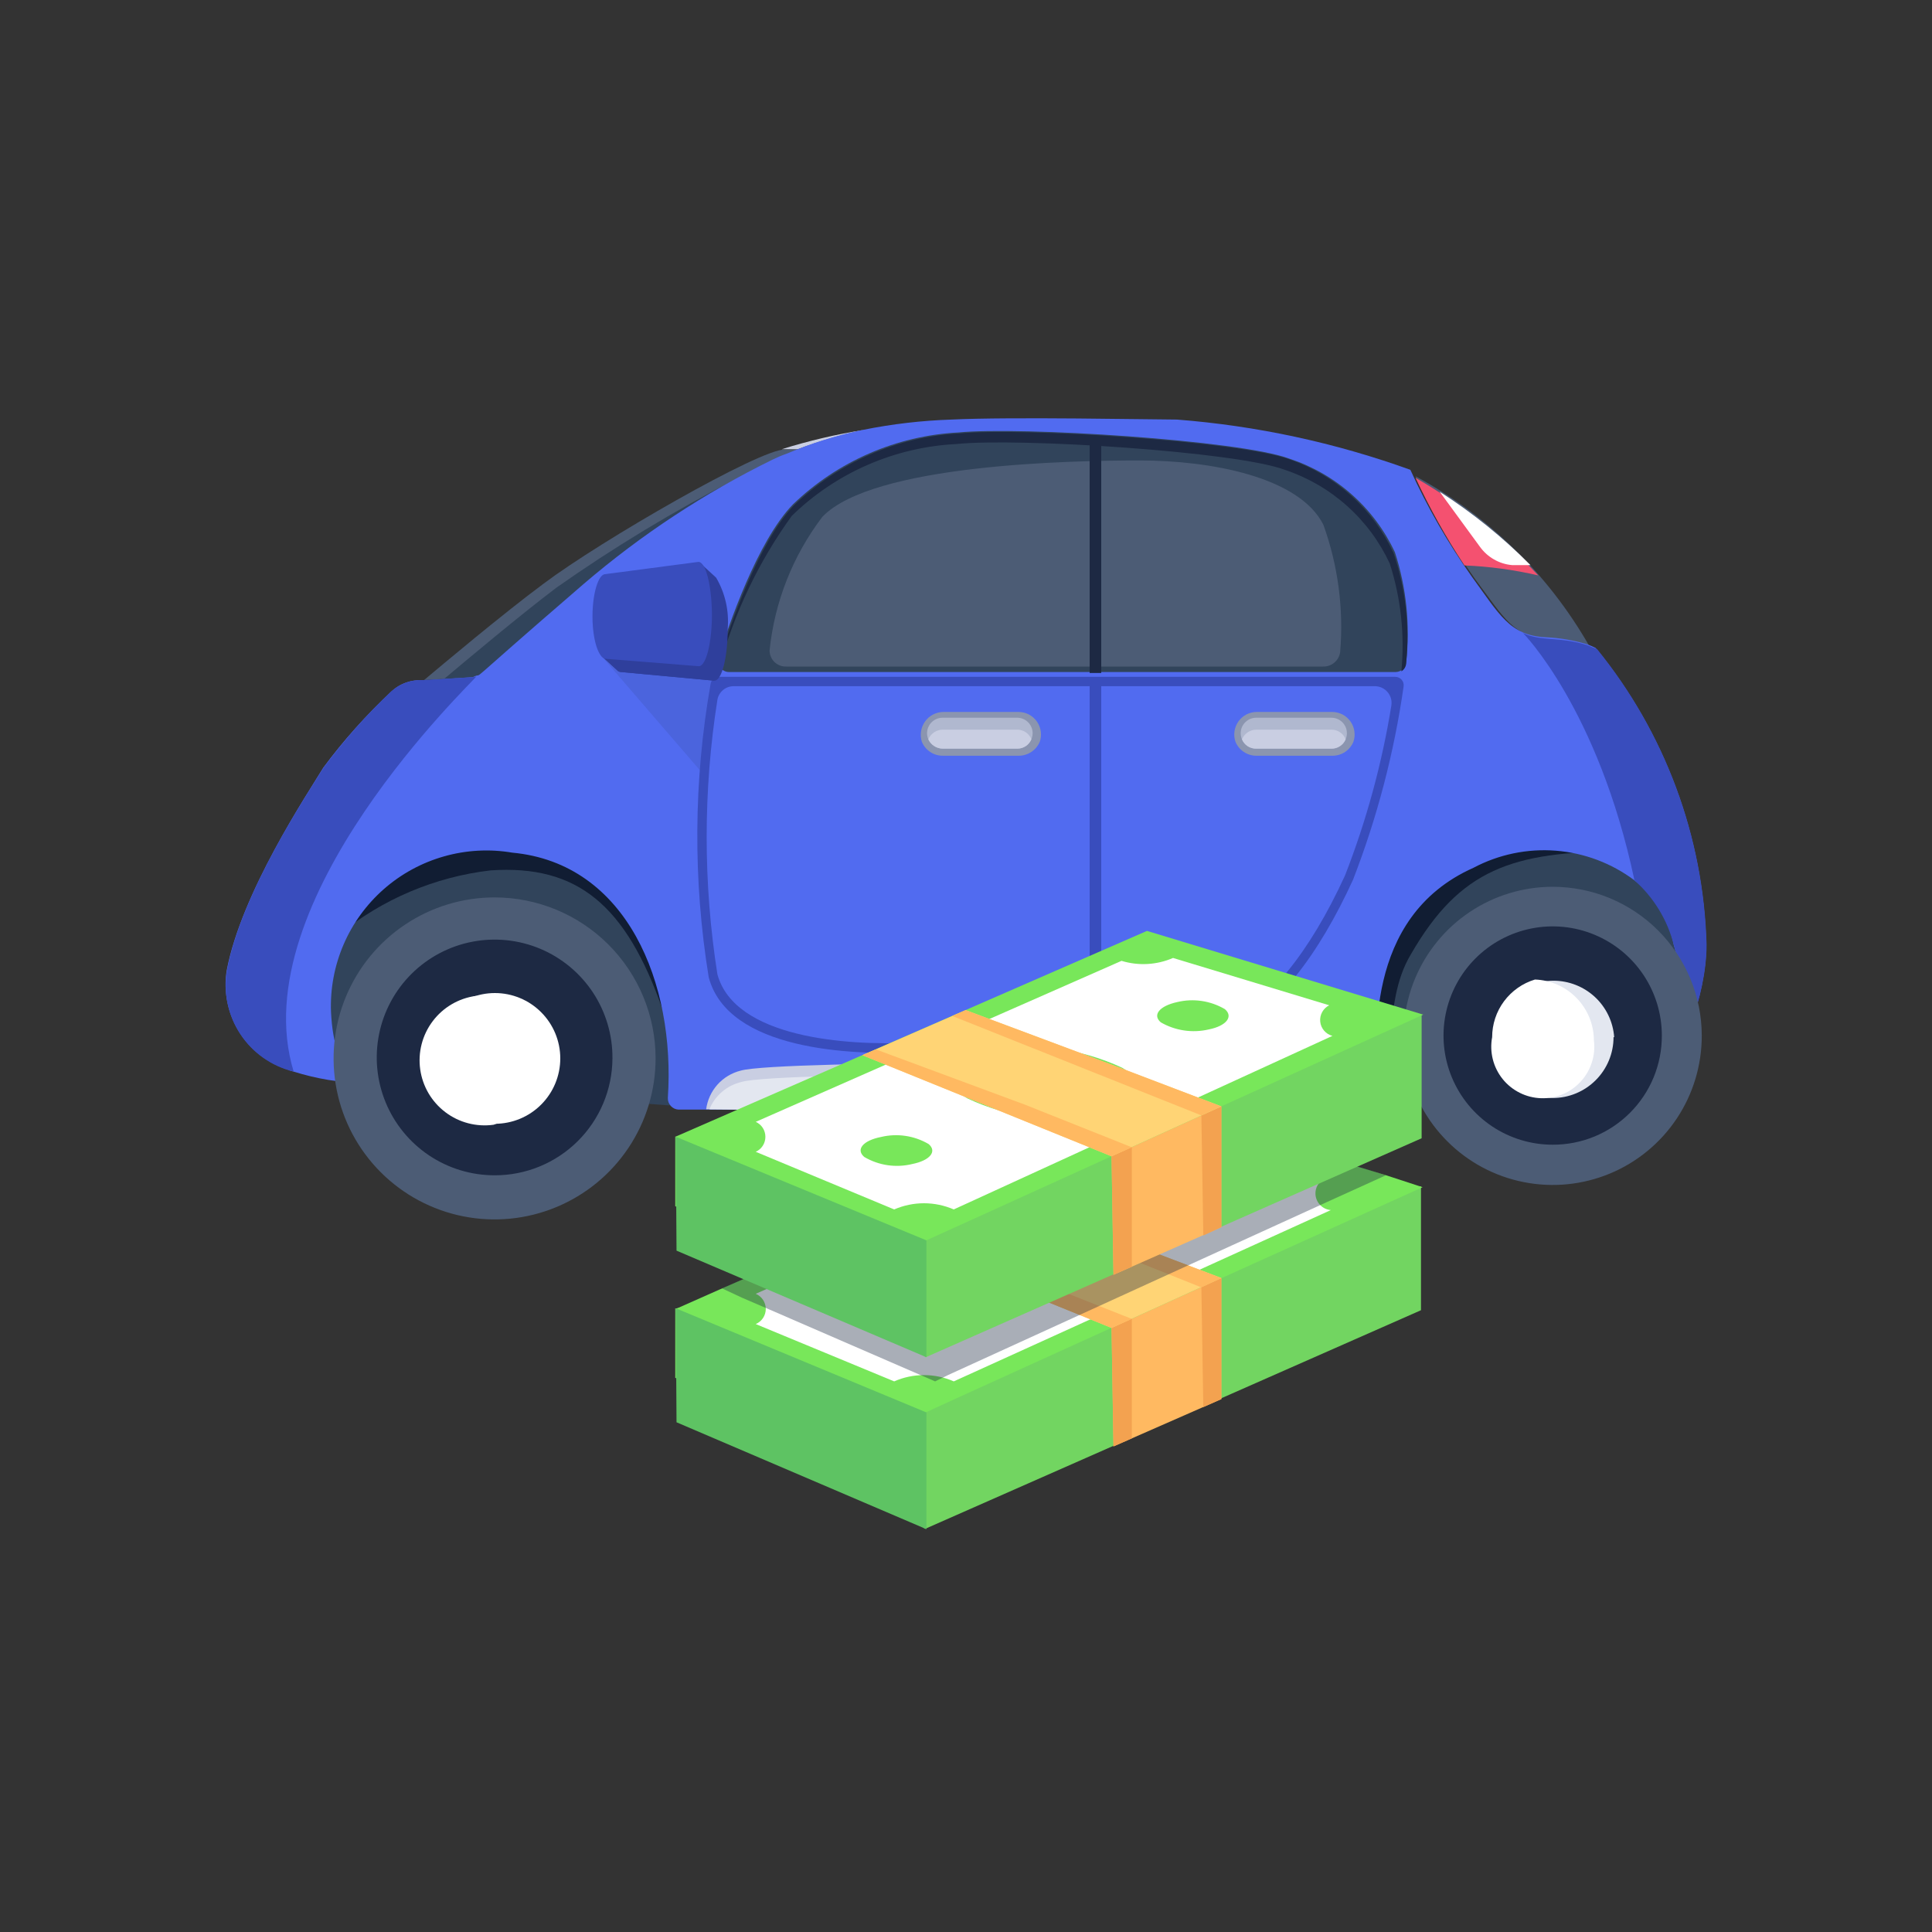 <?xml version="1.0" encoding="UTF-8"?>
<svg xmlns="http://www.w3.org/2000/svg" width="60" height="60" viewBox="0 0 60 60" fill="none">
  <rect x="0" y="0" width="60" height="60" fill="#333333" stroke="none"/>
  <g clip-path="url(#clip0_4032_485)">
    <path d="M52.58 27.97L52.28 31.71L42.46 34.04V33.57L42.59 30.57L44.8 25.87L48.93 25.19L52.58 27.97Z" fill="#31445B"></path>
    <path d="M24.78 13.95C22.373 15.009 20.135 16.417 18.14 18.13C14.8 21.01 14.94 21.01 14.7 21.03L13.17 21.12C13.67 20.7 15.62 19.06 16.89 18.12C18.66 16.79 23.62 13.93 24.38 13.96L24.78 13.95Z" fill="#4C5C75"></path>
    <path d="M22.87 14.87C19.76 16.57 17.59 18.64 14.93 20.96C14.76 21.11 14.62 21.04 13.75 21.12C14.44 20.54 16.13 19.12 17.28 18.25C19.063 16.996 20.931 15.867 22.87 14.87Z" fill="#31445B"></path>
    <path d="M26.84 13.35C26.139 13.498 25.451 13.698 24.78 13.95H24.28C25.118 13.688 25.973 13.487 26.84 13.35Z" fill="#C9CEE2"></path>
    <path d="M49.35 20.05C48.942 19.935 48.523 19.865 48.1 19.84C46.99 19.77 46.75 19.24 45.8 17.97C45.091 16.968 44.475 15.904 43.96 14.79C46.211 16.008 48.077 17.83 49.35 20.05Z" fill="#4C5C75"></path>
    <path d="M47.77 17.87C47.018 17.695 46.251 17.591 45.48 17.56C44.906 16.692 44.398 15.783 43.96 14.84C45.375 15.653 46.659 16.674 47.77 17.87Z" fill="#F45170"></path>
    <path d="M47.53 17.55H46.96C46.762 17.533 46.57 17.473 46.398 17.374C46.225 17.276 46.076 17.141 45.96 16.98L44.71 15.27C45.731 15.924 46.676 16.689 47.53 17.55Z" fill="white"></path>
    <path d="M20.93 30.68C20.93 30.81 20.8 34.56 20.8 34.33L10.8 33.61L9.55 31.56L11.21 26.64L16.21 26.12L19.84 27.87L20.84 30.47L20.93 30.68Z" fill="#31445B"></path>
    <path d="M20.89 32C20.83 32 20.74 31.82 20.58 31.36C19.44 28.1 17.93 26.85 15.24 27.03C13.508 27.231 11.87 27.925 10.52 29.03L10.41 28.98L11.21 26.62L16.21 26.1L19.84 27.87L20.84 30.47C20.84 30.57 20.89 30.9 20.89 31C20.97 31.62 20.97 32 20.89 32Z" fill="#111D33"></path>
    <path d="M50.34 26.44C46.96 26.44 45.34 27 43.82 29.63C42.82 31.29 43.67 33.29 41.99 33.25C41.934 33.264 41.876 33.264 41.82 33.25L41.95 30.25L44.11 25.57L48.28 24.87L50.34 26.44Z" fill="#111D33"></path>
    <path d="M52.99 29.34C52.99 30.99 52.15 32.92 51.73 33.06V32.81C52.248 31.726 52.337 30.487 51.98 29.34C51.827 28.548 51.394 27.838 50.76 27.34C50.05 26.807 49.202 26.488 48.317 26.419C47.431 26.35 46.545 26.534 45.76 26.95C42.3 28.49 42.76 32.52 42.76 33.67C42.764 33.714 42.759 33.759 42.746 33.801C42.732 33.843 42.71 33.882 42.681 33.916C42.653 33.95 42.617 33.977 42.577 33.996C42.538 34.016 42.494 34.028 42.45 34.03C39.35 34.38 25.79 34.51 22.35 34.46H21.07C20.979 34.455 20.893 34.414 20.832 34.347C20.77 34.28 20.737 34.191 20.74 34.1C20.98 30.54 19.47 26.81 15.91 26.48C15.202 26.36 14.476 26.4 13.785 26.597C13.095 26.793 12.456 27.141 11.917 27.615C11.378 28.09 10.951 28.678 10.668 29.338C10.385 29.998 10.252 30.712 10.28 31.43C10.38 33.49 11.28 33.64 11.28 33.64C10.547 33.622 9.82 33.501 9.12 33.28C9.051 33.264 8.984 33.24 8.92 33.21C8.292 33.006 7.758 32.585 7.413 32.022C7.069 31.459 6.936 30.792 7.04 30.14C7.5 27.71 9.55 24.65 10.04 23.84C10.67 22.991 11.376 22.201 12.15 21.48C12.282 21.354 12.44 21.257 12.612 21.197C12.785 21.136 12.968 21.114 13.15 21.13L14.68 21.03C15.17 20.79 14.03 21.67 18.12 18.14C19.909 16.607 21.884 15.306 24 14.27C24.14 14.201 24.283 14.141 24.43 14.09C25.193 13.764 25.987 13.517 26.8 13.35C27.706 13.167 28.626 13.06 29.55 13.03C31.38 12.94 35.83 13.03 36.55 13.03C39.026 13.222 41.464 13.747 43.8 14.59C44.329 15.755 44.969 16.867 45.71 17.91C46.56 19.07 46.88 19.74 48.01 19.79C48.434 19.81 48.853 19.88 49.26 20C49.36 20.033 49.456 20.073 49.55 20.12C51.692 22.724 52.903 25.969 52.99 29.34Z" fill="#516BF0"></path>
    <path d="M22.63 20.87H43.35C43.432 20.868 43.511 20.834 43.57 20.777C43.629 20.72 43.665 20.642 43.67 20.56C43.796 19.411 43.677 18.249 43.32 17.15C43 16.466 42.543 15.854 41.977 15.354C41.411 14.853 40.748 14.474 40.03 14.24C38.5 13.67 31.68 13.24 29.77 13.43C27.839 13.53 26.01 14.325 24.62 15.67C23.52 16.81 22.62 19.43 22.31 20.45C22.298 20.499 22.297 20.55 22.308 20.6C22.318 20.649 22.339 20.696 22.37 20.736C22.401 20.776 22.44 20.809 22.485 20.832C22.53 20.856 22.579 20.869 22.63 20.87Z" fill="#31445B"></path>
    <path d="M43.67 20.59C43.669 20.642 43.655 20.694 43.629 20.739C43.602 20.785 43.565 20.823 43.52 20.85C43.63 19.721 43.507 18.581 43.16 17.5C42.843 16.819 42.391 16.209 41.83 15.709C41.27 15.208 40.613 14.828 39.9 14.59C38.38 14.02 31.6 13.59 29.7 13.79C27.782 13.887 25.965 14.68 24.59 16.02C23.562 17.441 22.8 19.037 22.34 20.73C22.309 20.649 22.309 20.561 22.34 20.48C22.66 19.48 23.55 16.84 24.65 15.7C26.04 14.355 27.869 13.56 29.8 13.46C31.71 13.27 38.53 13.7 40.06 14.27C40.765 14.513 41.413 14.896 41.967 15.397C42.52 15.897 42.967 16.503 43.28 17.18C43.65 18.276 43.783 19.439 43.67 20.59Z" fill="#1D2943"></path>
    <path d="M24.42 20.7H41.09C41.218 20.704 41.343 20.66 41.441 20.577C41.539 20.494 41.603 20.377 41.62 20.25C41.732 18.911 41.555 17.564 41.1 16.3C40.35 14.8 37.57 14.3 35.4 14.3C33.23 14.3 27.1 14.42 25.54 16.05C24.622 17.256 24.055 18.692 23.9 20.2C23.9 20.267 23.913 20.334 23.94 20.396C23.966 20.458 24.005 20.514 24.053 20.561C24.102 20.608 24.16 20.644 24.223 20.668C24.285 20.692 24.353 20.703 24.42 20.7Z" fill="#4C5C75"></path>
    <g opacity="0.1">
      <path d="M18.71 20.41L21.84 24.04L22.24 20.91L18.71 20.41Z" fill="#111D33"></path>
    </g>
    <path d="M22.33 21.02H43.33C43.368 21.02 43.405 21.027 43.44 21.043C43.474 21.058 43.505 21.081 43.53 21.11C43.554 21.138 43.573 21.172 43.583 21.208C43.593 21.244 43.596 21.283 43.59 21.32C43.297 23.373 42.77 25.386 42.02 27.32C40.96 29.64 39.62 31.42 38.19 31.97C36.76 32.52 30.19 32.59 28.32 32.68C26.45 32.77 22.61 32.62 22.01 30.35C21.518 27.328 21.538 24.245 22.07 21.23C22.082 21.17 22.114 21.116 22.162 21.078C22.209 21.039 22.269 21.019 22.33 21.02Z" fill="#394DBD"></path>
    <path d="M22.28 30.26C21.835 27.434 21.835 24.556 22.28 21.73C22.301 21.613 22.363 21.506 22.454 21.43C22.545 21.353 22.661 21.311 22.78 21.31H42.7C42.775 21.311 42.849 21.327 42.916 21.359C42.984 21.39 43.044 21.436 43.092 21.493C43.141 21.55 43.176 21.617 43.197 21.689C43.217 21.761 43.221 21.836 43.21 21.91C42.918 23.716 42.435 25.486 41.77 27.19C40.66 29.61 39.36 31.19 38.1 31.69C36.84 32.19 29.96 32.3 28.31 32.38C26.28 32.48 22.82 32.23 22.28 30.26Z" fill="#516BF0"></path>
    <path d="M34.2 21.14H33.84V32.34H34.2V21.14Z" fill="#394DBD"></path>
    <path d="M34.2 13.76H33.84V20.9H34.2V13.76Z" fill="#1D2943"></path>
    <path d="M29.28 23.47C29.141 23.471 29.005 23.43 28.89 23.354C28.774 23.277 28.683 23.168 28.63 23.04C28.595 22.934 28.586 22.821 28.604 22.711C28.621 22.6 28.664 22.496 28.729 22.405C28.794 22.314 28.88 22.24 28.979 22.189C29.078 22.138 29.188 22.111 29.3 22.11H31.63C31.742 22.11 31.852 22.137 31.951 22.188C32.05 22.24 32.135 22.314 32.2 22.405C32.264 22.496 32.306 22.601 32.322 22.712C32.338 22.822 32.327 22.935 32.29 23.04C32.235 23.167 32.145 23.276 32.029 23.352C31.914 23.428 31.779 23.47 31.64 23.47H29.28Z" fill="#8B95AF"></path>
    <path d="M32.03 22.96C31.994 23.047 31.933 23.121 31.855 23.172C31.776 23.224 31.684 23.251 31.59 23.25H29.28C29.185 23.249 29.093 23.222 29.013 23.17C28.933 23.119 28.87 23.046 28.83 22.96C28.798 22.886 28.785 22.806 28.793 22.726C28.8 22.646 28.828 22.569 28.872 22.502C28.917 22.436 28.978 22.381 29.049 22.344C29.12 22.307 29.2 22.288 29.28 22.29H31.61C31.688 22.293 31.764 22.316 31.831 22.355C31.898 22.394 31.955 22.449 31.996 22.515C32.037 22.581 32.062 22.655 32.068 22.733C32.074 22.811 32.061 22.889 32.03 22.96Z" fill="#B0B8CF"></path>
    <path d="M32.03 22.96C31.994 23.047 31.933 23.121 31.855 23.172C31.776 23.224 31.684 23.251 31.59 23.25H29.28C29.185 23.249 29.093 23.222 29.013 23.17C28.933 23.119 28.87 23.046 28.83 22.96C28.867 22.871 28.93 22.796 29.01 22.742C29.09 22.689 29.184 22.66 29.28 22.66H31.61C31.702 22.664 31.79 22.694 31.865 22.747C31.939 22.8 31.997 22.875 32.03 22.96Z" fill="#C9CEE2"></path>
    <path d="M39.01 23.47C38.873 23.469 38.739 23.427 38.626 23.351C38.512 23.275 38.423 23.166 38.37 23.04C38.333 22.935 38.322 22.822 38.338 22.712C38.354 22.601 38.396 22.496 38.46 22.405C38.525 22.314 38.61 22.24 38.709 22.188C38.809 22.137 38.918 22.11 39.03 22.11H41.37C41.482 22.11 41.592 22.137 41.691 22.188C41.79 22.24 41.875 22.314 41.94 22.405C42.004 22.496 42.046 22.601 42.062 22.712C42.078 22.822 42.067 22.935 42.03 23.04C41.977 23.166 41.888 23.275 41.775 23.351C41.661 23.427 41.527 23.469 41.39 23.47H39.01Z" fill="#8B95AF"></path>
    <path d="M41.79 22.96C41.754 23.047 41.693 23.121 41.614 23.172C41.536 23.224 41.444 23.251 41.35 23.25H39.01C38.916 23.251 38.824 23.224 38.745 23.172C38.667 23.121 38.606 23.047 38.57 22.96C38.538 22.887 38.526 22.807 38.533 22.728C38.539 22.649 38.566 22.573 38.61 22.506C38.653 22.44 38.713 22.386 38.782 22.348C38.852 22.31 38.931 22.29 39.01 22.29H41.35C41.429 22.29 41.508 22.31 41.578 22.348C41.647 22.386 41.707 22.44 41.75 22.506C41.794 22.573 41.821 22.649 41.827 22.728C41.834 22.807 41.821 22.887 41.79 22.96Z" fill="#B0B8CF"></path>
    <path d="M41.79 22.96C41.754 23.047 41.693 23.121 41.614 23.172C41.536 23.224 41.444 23.251 41.35 23.25H39.01C38.916 23.251 38.824 23.224 38.745 23.172C38.667 23.121 38.606 23.047 38.57 22.96C38.607 22.873 38.668 22.798 38.746 22.745C38.824 22.692 38.916 22.662 39.01 22.66H41.35C41.445 22.66 41.538 22.688 41.617 22.742C41.695 22.795 41.756 22.871 41.79 22.96Z" fill="#C9CEE2"></path>
    <path d="M14.79 21.01C14.72 21.15 7.5 27.96 9.12 33.28C8.441 33.117 7.849 32.702 7.464 32.119C7.08 31.536 6.932 30.828 7.05 30.14C7.5 27.71 9.55 24.65 10.05 23.84C10.682 22.992 11.384 22.199 12.15 21.47C12.425 21.227 12.784 21.101 13.15 21.12L14.68 21.03L14.79 21.01Z" fill="#394DBD"></path>
    <path d="M41.66 34.12C41.51 34.12 31.95 34.57 22.03 34.45H21.93C21.968 34.166 22.09 33.899 22.28 33.685C22.471 33.471 22.722 33.32 23 33.25C24.2 32.9 38.29 33 38.29 33C39.503 33.01 40.682 33.402 41.66 34.12Z" fill="#C9CEE2"></path>
    <path d="M41.15 34.15C38.08 34.34 28.64 34.53 22.03 34.45C22.117 34.239 22.253 34.051 22.427 33.904C22.601 33.756 22.808 33.652 23.03 33.6C24.23 33.25 38.32 33.35 38.32 33.35C39.318 33.358 40.295 33.635 41.15 34.15Z" fill="#E3E7F0"></path>
    <path d="M22.6 19.52C22.6 20.41 22.42 21.13 22.19 21.14L19.28 20.87C19.257 20.869 19.235 20.863 19.214 20.852C19.193 20.842 19.175 20.828 19.16 20.81L18.68 20.37H18.95C18.893 20.117 18.866 19.859 18.87 19.6C18.87 18.87 19.05 18.28 19.27 18.28L21.85 17.94L21.75 17.49L22.24 17.94C22.52 18.417 22.645 18.969 22.6 19.52Z" fill="#2F3F9C"></path>
    <path d="M22.19 21.14L19.28 20.87C19.257 20.869 19.235 20.863 19.214 20.852C19.193 20.842 19.175 20.828 19.16 20.81L18.68 20.37H18.95C18.95 20.29 18.95 20.21 18.95 20.12L21.69 20.63L22.19 21.14Z" fill="#2F3F9C"></path>
    <path d="M22.11 19.07C22.11 19.96 21.93 20.69 21.7 20.69L18.82 20.46C18.59 20.46 18.4 19.87 18.4 19.15C18.4 18.43 18.58 17.83 18.8 17.83L21.69 17.45C21.92 17.45 22.1 18.18 22.11 19.07Z" fill="#394DBD"></path>
    <path d="M53 29.33C53 30.99 52.15 32.92 51.73 33.06C51.735 32.977 51.735 32.893 51.73 32.81C52.238 31.724 52.327 30.488 51.98 29.34C51.782 28.567 51.357 27.87 50.76 27.34C49.63 22.01 47.3 19.66 47.3 19.66C47.86 19.93 48.43 19.76 49.3 20.04L49.6 20.16C51.711 22.76 52.906 25.983 53 29.33Z" fill="#394DBD"></path>
    <path d="M52.85 32.16C52.852 33.076 52.582 33.972 52.075 34.735C51.567 35.498 50.845 36.093 49.999 36.445C49.153 36.797 48.222 36.89 47.323 36.712C46.424 36.535 45.598 36.095 44.95 35.447C44.301 34.8 43.859 33.975 43.68 33.077C43.5 32.178 43.591 31.247 43.941 30.401C44.292 29.554 44.885 28.83 45.647 28.321C46.408 27.812 47.304 27.54 48.22 27.54C49.446 27.54 50.622 28.026 51.49 28.892C52.358 29.759 52.847 30.934 52.85 32.16Z" fill="#4C5C75"></path>
    <path d="M48.22 35.55C47.55 35.55 46.894 35.351 46.337 34.979C45.779 34.606 45.345 34.077 45.088 33.457C44.831 32.838 44.764 32.156 44.895 31.499C45.026 30.841 45.349 30.237 45.823 29.763C46.297 29.289 46.901 28.966 47.559 28.835C48.216 28.704 48.898 28.771 49.517 29.028C50.137 29.285 50.666 29.719 51.039 30.277C51.411 30.834 51.61 31.489 51.61 32.16C51.611 32.605 51.525 33.047 51.355 33.459C51.185 33.871 50.935 34.245 50.62 34.56C50.305 34.875 49.931 35.125 49.519 35.295C49.107 35.465 48.666 35.551 48.22 35.55Z" fill="#1D2943"></path>
    <path d="M50.11 32.21C50.11 32.711 49.911 33.192 49.556 33.546C49.202 33.901 48.721 34.1 48.22 34.1C47.725 34.09 47.253 33.886 46.906 33.533C46.558 33.18 46.362 32.705 46.36 32.21C46.395 31.734 46.608 31.288 46.958 30.963C47.308 30.638 47.767 30.457 48.245 30.457C48.722 30.457 49.182 30.638 49.532 30.963C49.882 31.288 50.095 31.734 50.13 32.21H50.11Z" fill="#E3E7F0"></path>
    <path d="M49.5 32.31C49.529 32.539 49.507 32.772 49.437 32.992C49.367 33.212 49.25 33.415 49.094 33.585C48.939 33.756 48.748 33.891 48.535 33.981C48.322 34.071 48.093 34.114 47.862 34.106C47.631 34.099 47.404 34.042 47.197 33.938C46.991 33.835 46.809 33.689 46.664 33.508C46.52 33.328 46.416 33.119 46.36 32.895C46.304 32.671 46.297 32.437 46.34 32.21C46.34 31.808 46.469 31.417 46.709 31.095C46.949 30.773 47.285 30.536 47.67 30.42C48.16 30.438 48.624 30.645 48.965 30.997C49.306 31.349 49.498 31.82 49.5 32.31Z" fill="white"></path>
    <path d="M20.36 32.87C20.36 33.859 20.067 34.826 19.517 35.648C18.968 36.47 18.187 37.111 17.273 37.489C16.36 37.868 15.354 37.967 14.384 37.774C13.415 37.581 12.524 37.105 11.825 36.406C11.125 35.706 10.649 34.815 10.456 33.846C10.263 32.876 10.362 31.87 10.741 30.957C11.119 30.043 11.76 29.262 12.582 28.713C13.404 28.163 14.371 27.87 15.36 27.87C16.686 27.87 17.958 28.397 18.895 29.334C19.833 30.272 20.36 31.544 20.36 32.87Z" fill="#4C5C75"></path>
    <path d="M15.36 36.5C14.635 36.5 13.926 36.285 13.323 35.881C12.721 35.477 12.252 34.904 11.976 34.234C11.7 33.563 11.629 32.826 11.773 32.115C11.916 31.404 12.268 30.752 12.783 30.241C13.298 29.731 13.953 29.384 14.665 29.247C15.377 29.109 16.113 29.186 16.782 29.467C17.45 29.749 18.019 30.223 18.418 30.828C18.816 31.434 19.026 32.145 19.02 32.87C19.015 33.836 18.627 34.761 17.94 35.442C17.254 36.122 16.326 36.503 15.36 36.5Z" fill="#1D2943"></path>
    <path d="M17.4 32.87C17.4 33.408 17.186 33.925 16.805 34.305C16.425 34.686 15.908 34.9 15.37 34.9C14.832 34.9 14.315 34.686 13.935 34.305C13.554 33.925 13.34 33.408 13.34 32.87C13.34 32.332 13.554 31.815 13.935 31.435C14.315 31.054 14.832 30.84 15.37 30.84C15.908 30.84 16.425 31.054 16.805 31.435C17.186 31.815 17.4 32.332 17.4 32.87Z" fill="white"></path>
    <path d="M16.74 33C16.744 33.431 16.609 33.851 16.355 34.199C16.101 34.547 15.742 34.803 15.33 34.93C14.8 35.004 14.261 34.865 13.834 34.542C13.406 34.22 13.124 33.74 13.05 33.21C12.976 32.68 13.115 32.141 13.438 31.714C13.76 31.286 14.24 31.004 14.77 30.93C15.036 30.934 15.299 30.991 15.543 31.097C15.786 31.204 16.006 31.358 16.19 31.551C16.373 31.744 16.517 31.971 16.611 32.22C16.706 32.469 16.749 32.734 16.74 33Z" fill="white"></path>
    <path d="M20.97 40.63V41.1V42.79L24.29 44.23L28.73 47.48L44.13 40.69V36.84L28.72 39.38L23.58 40.22L20.96 40.64L20.97 40.63Z" fill="#72D561"></path>
    <path d="M34.62 38.42V38.43L37.93 39.67V37.88L34.62 38.42Z" fill="#DD8536"></path>
    <path d="M20.98 40.64L20.99 41.11L21.01 44.17L28.77 47.49V39.38L23.64 40.22L21.01 40.65L20.98 40.64Z" fill="#5EC363"></path>
    <path d="M44.18 36.87L37.92 39.7L37.31 39.97C37.16 40.04 28.6 43.92 28.76 43.86L21.01 40.64L22.34 40.05L35.65 34.25L43.08 36.51L44.18 36.87Z" fill="#78E75A"></path>
    <path d="M41.28 36.55L36.43 35.08C35.925 35.302 35.358 35.338 34.83 35.18L23.47 40.18C23.562 40.219 23.641 40.284 23.697 40.368C23.752 40.452 23.782 40.55 23.782 40.65C23.782 40.75 23.752 40.849 23.697 40.932C23.641 41.016 23.562 41.081 23.47 41.12L27.77 42.9C28.061 42.771 28.377 42.705 28.695 42.705C29.014 42.705 29.329 42.771 29.62 42.9L41.33 37.58C41.204 37.57 41.086 37.514 40.999 37.423C40.911 37.333 40.859 37.213 40.853 37.087C40.847 36.961 40.887 36.837 40.965 36.738C41.044 36.639 41.156 36.572 41.28 36.55Z" fill="white"></path>
    <path d="M30.04 39.44C31.335 40.054 32.789 40.25 34.2 40C35.53 39.74 35.82 39.06 34.85 38.5C33.551 37.886 32.094 37.691 30.68 37.94C29.36 38.21 29.07 38.87 30.04 39.44Z" fill="#78E75A"></path>
    <path d="M34.53 39.26C34.487 39.226 34.434 39.208 34.38 39.21H34.2H34.13C33.913 39.314 33.685 39.391 33.45 39.44L33.02 39.18H32.96L32.77 39.07L33.19 38.89C33.269 38.852 33.333 38.789 33.37 38.71C33.37 38.53 32.96 38.43 32.8 38.38C32.383 38.305 31.957 38.305 31.54 38.38L31.28 38.17C31.24 38.164 31.2 38.164 31.16 38.17H31.04H30.96C30.96 38.17 30.96 38.17 30.96 38.22L31.18 38.34C30.933 38.387 30.691 38.461 30.46 38.56C30.39 38.56 30.39 38.62 30.46 38.67C30.51 38.677 30.56 38.677 30.61 38.67C30.67 38.68 30.73 38.68 30.79 38.67H30.85C31.045 38.591 31.245 38.527 31.45 38.48L32.02 38.82L32.18 38.91C32.025 38.956 31.874 39.016 31.73 39.09C31.647 39.125 31.579 39.189 31.54 39.27C31.54 39.42 31.74 39.5 31.87 39.56H31.93C32.413 39.673 32.916 39.673 33.4 39.56L33.61 39.69C33.65 39.698 33.69 39.698 33.73 39.69H33.85H33.92C33.92 39.69 33.92 39.69 33.92 39.64L33.71 39.51C33.985 39.448 34.253 39.357 34.51 39.24C34.51 39.24 34.53 39.28 34.53 39.26ZM31.76 38.45C32.094 38.377 32.442 38.405 32.76 38.53C32.85 38.59 32.86 38.63 32.76 38.68C32.667 38.763 32.553 38.818 32.43 38.84L32.33 38.78L31.76 38.45ZM32.27 39.45C32.244 39.46 32.216 39.46 32.19 39.45H32.13C32.07 39.45 32.04 39.38 32.07 39.35C32.1 39.32 32.41 39.16 32.48 39.14L32.67 39.26H32.74L33.12 39.49C32.841 39.545 32.554 39.534 32.28 39.46L32.27 39.45Z" fill="white"></path>
    <path d="M34.52 41.24L34.58 44.92L37.93 43.45V39.69L34.52 41.24Z" fill="#FFB961"></path>
    <path d="M37.31 39.97L37.37 43.7L37.93 43.45V39.69L37.31 39.97Z" fill="#F3A250"></path>
    <path d="M34.52 41.24L34.58 44.92L35.15 44.67V40.93L34.52 41.24Z" fill="#F3A250"></path>
    <path d="M26.78 38.1L34.52 41.24L37.93 39.69L34.62 38.43L29.99 36.7L26.78 38.1Z" fill="#FFD475"></path>
    <path d="M29.57 36.89L37.31 39.98L37.93 39.69L34.62 38.43L29.99 36.7L29.57 36.89Z" fill="#FFB961"></path>
    <path d="M26.78 38.1L34.52 41.24L35.15 40.96L31.84 39.65L27.2 37.92L26.78 38.1Z" fill="#FFB961"></path>
    <path d="M26.84 41.26C27.289 41.525 27.824 41.604 28.33 41.48C28.88 41.37 29.11 41.09 28.84 40.86C28.394 40.598 27.863 40.519 27.36 40.64C26.8 40.76 26.57 41.03 26.84 41.26Z" fill="#78E75A"></path>
    <path d="M36.05 37.08C36.499 37.345 37.034 37.424 37.54 37.3C38.09 37.19 38.31 36.91 38.04 36.68C37.594 36.418 37.063 36.339 36.56 36.46C36.01 36.57 35.78 36.87 36.05 37.08Z" fill="#78E75A"></path>
    <g opacity="0.38">
      <path d="M43.04 36.5L41.21 37.33L36.98 39.26L29.45 42.7L29.04 42.9L23.9 40.67L23.04 40.3L22.42 40.01L24.5 39.11L26.6 39.71L28.85 40.37L29.55 40.57L31.29 39.86L32.34 39.43L34.21 38.68L34.81 38.44L35.05 38.34L37.82 37.21L41.09 35.87L43.04 36.5Z" fill="#1D2943"></path>
    </g>
    <path d="M20.97 35.3V35.77V37.46L22.7 38.23L23.31 38.49L24.31 38.9L28.75 42.15L44.15 35.35V31.51L37.09 32.67L23.63 34.87L21.01 35.3H20.97Z" fill="#72D561"></path>
    <path d="M34.62 33.08V33.1L37.93 34.34V32.54L34.62 33.08Z" fill="#DD8536"></path>
    <path d="M20.98 35.3L20.99 35.78L21.01 38.84L28.77 42.15V34.05L23.64 34.89L21.01 35.32L20.98 35.3Z" fill="#5EC363"></path>
    <path d="M35.62 28.91L44.2 31.51L28.77 38.52L20.98 35.3L35.62 28.91Z" fill="#78E75A"></path>
    <path d="M41.28 31.22L36.43 29.75C35.924 29.969 35.357 30.001 34.83 29.84L23.47 34.84C23.56 34.88 23.636 34.946 23.689 35.028C23.742 35.111 23.77 35.207 23.77 35.305C23.77 35.403 23.742 35.499 23.689 35.582C23.636 35.664 23.56 35.73 23.47 35.77L27.77 37.56C28.062 37.434 28.377 37.368 28.695 37.368C29.013 37.368 29.328 37.434 29.62 37.56L41.38 32.17C41.279 32.144 41.189 32.088 41.121 32.009C41.054 31.93 41.011 31.833 41.001 31.73C40.99 31.626 41.011 31.522 41.061 31.431C41.111 31.34 41.187 31.266 41.28 31.22Z" fill="white"></path>
    <path d="M30.04 34.11C31.336 34.721 32.79 34.913 34.2 34.66C35.53 34.4 35.82 33.73 34.85 33.16C33.549 32.553 32.093 32.361 30.68 32.61C29.36 32.87 29.07 33.54 30.04 34.11Z" fill="#78E75A"></path>
    <path d="M30.79 33.38C31.006 33.288 31.23 33.217 31.46 33.17L32.19 33.6C31.72 33.75 31.3 33.92 31.72 34.17C32.254 34.382 32.839 34.431 33.4 34.31L33.62 34.44C33.75 34.51 34.04 34.44 33.91 34.38L33.69 34.25C33.968 34.197 34.237 34.106 34.49 33.98C34.57 33.98 34.57 33.87 34.35 33.84C34.13 33.81 34.14 33.94 33.43 34.1L32.97 33.83H32.91L32.72 33.72L33.14 33.55C33.221 33.516 33.286 33.451 33.32 33.37C33.32 33.21 32.91 33.09 32.75 33.06C32.334 32.98 31.906 32.98 31.49 33.06L31.28 32.87C31.15 32.79 30.87 32.87 30.99 32.87L31.21 33C30.964 33.052 30.723 33.125 30.49 33.22C30.28 33.31 30.59 33.41 30.79 33.38ZM32.48 33.77L32.67 33.88L33.12 34.14C32.788 34.221 32.438 34.197 32.12 34.07C32.05 34.07 32.02 33.98 32.12 33.93C32.231 33.859 32.353 33.805 32.48 33.77ZM31.75 33.12C32.084 33.047 32.432 33.075 32.75 33.2C32.84 33.25 32.86 33.3 32.75 33.35C32.652 33.425 32.54 33.479 32.42 33.51L32.32 33.46L31.75 33.12Z" fill="white"></path>
    <path d="M34.52 35.91L34.58 39.59L37.93 38.11V34.36L34.52 35.91Z" fill="#FFB961"></path>
    <path d="M37.31 34.64L37.37 38.37L37.93 38.11V34.36L37.31 34.64Z" fill="#F3A250"></path>
    <path d="M34.52 35.91L34.58 39.59L35.15 39.34V35.59L34.52 35.91Z" fill="#F3A250"></path>
    <path d="M26.78 32.77L34.52 35.91L37.93 34.36L34.62 33.1L29.99 31.37L26.78 32.77Z" fill="#FFD475"></path>
    <path d="M29.57 31.55L37.31 34.64L37.93 34.36L34.62 33.1L29.99 31.37L29.57 31.55Z" fill="#FFB961"></path>
    <path d="M26.78 32.77L34.52 35.91L35.15 35.63L31.84 34.31L27.2 32.59L26.78 32.77Z" fill="#FFB961"></path>
    <path d="M26.84 35.93C27.289 36.195 27.824 36.274 28.33 36.15C28.88 36.04 29.11 35.76 28.84 35.53C28.394 35.268 27.863 35.189 27.36 35.31C26.8 35.42 26.57 35.7 26.84 35.93Z" fill="#78E75A"></path>
    <path d="M36.05 31.75C36.501 32.01 37.033 32.088 37.54 31.97C38.09 31.86 38.31 31.57 38.04 31.34C37.594 31.078 37.063 30.999 36.56 31.12C36.01 31.24 35.78 31.52 36.05 31.75Z" fill="#78E75A"></path>
  </g>
  <defs>
    <clipPath id="clip0_4032_485">
      <rect width="46" height="34.49" fill="white" transform="translate(7 13)"></rect>
    </clipPath>
  </defs>
</svg>
